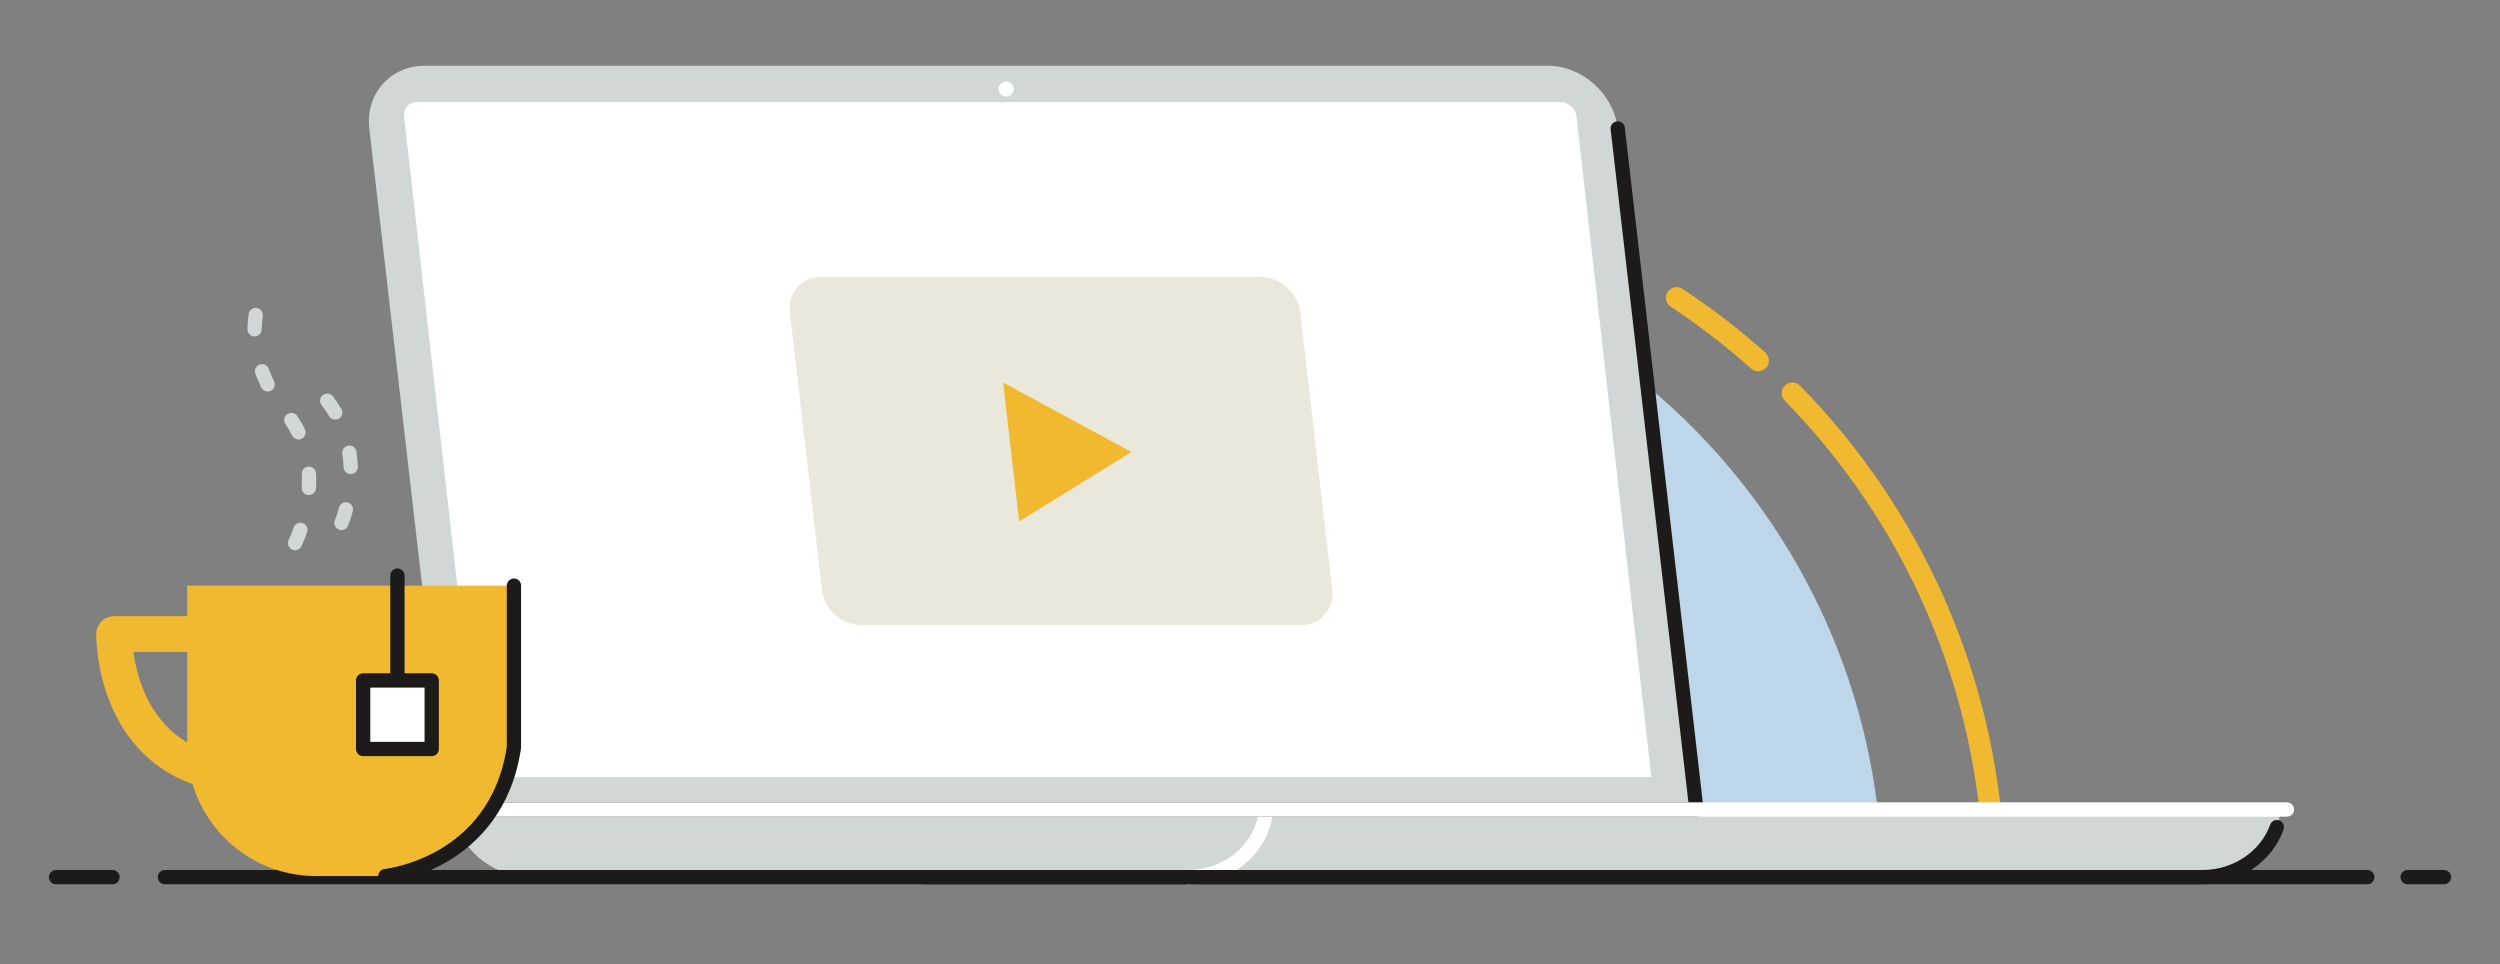 <?xml version="1.0" encoding="utf-8"?>
<!-- Generator: Adobe Illustrator 26.3.1, SVG Export Plug-In . SVG Version: 6.00 Build 0)  -->
<svg version="1.1" id="Layer_1" xmlns="http://www.w3.org/2000/svg" xmlns:xlink="http://www.w3.org/1999/xlink" x="0px" y="0px"
	 viewBox="0 0 350 135" style="enable-background:new 0 0 350 135;" xml:space="preserve">
<rect x="0" y="0" width="350" height="135" fill="#808080" stroke="none"/>
<style type="text/css">
	.st0{fill:#BED6EA;}
	.st1{fill:none;stroke:#F1B930;stroke-width:3;stroke-linecap:round;stroke-linejoin:round;stroke-miterlimit:10;}
	.st2{fill:#D1D6D6;}
	.st3{fill:none;stroke:#1C1B1A;stroke-width:2;stroke-linecap:round;stroke-linejoin:round;stroke-miterlimit:10;}
	.st4{fill:none;stroke:#FFFFFF;stroke-width:2;stroke-linecap:round;stroke-linejoin:round;stroke-miterlimit:10;}
	.st5{fill:#FFFFFF;}
	.st6{fill:#EAE7DB;}
	.st7{fill:#F1B930;}
	.st8{fill:none;stroke:#F1B930;stroke-width:5;stroke-linecap:round;stroke-linejoin:round;stroke-miterlimit:10;}
	.st9{fill:#FFFFFF;stroke:#1C1B1A;stroke-width:2;stroke-linecap:round;stroke-linejoin:round;stroke-miterlimit:10;}
</style>
<g>
	<path class="st0" d="M263.48,121.63c-1.33-49.22-41.67-88.68-91.2-88.64s-89.79,39.59-91.03,88.82L263.48,121.63z"/>
	<path class="st1" d="M81.26,121.81l197.93-0.2c-0.7-25.9-11.35-49.31-28.25-66.56"/>
	<path class="st1" d="M246.14,50.48c-3.58-3.2-7.39-6.14-11.41-8.79"/>
	<path class="st2" d="M237.5,113.32l-11.02-95.34c-0.56-4.83-4.97-8.78-9.79-8.78H59.47c-4.83,0-8.32,3.95-7.77,8.78l11.02,95.34
		H237.5z"/>
	<path class="st2" d="M63.54,113.33c0.39,5.27,5.17,9.47,10.96,9.47h54.78h124.26h54.78c5.8,0,10.57-4.2,10.96-9.47H63.54z"/>
	<path class="st3" d="M129.28,122.8h124.26h54.78c4.86,0,9-2.95,10.44-7"/>
	<path class="st4" d="M166.29,122.8c5.8,0,10.57-4.2,10.96-9.47"/>
	<path class="st5" d="M231.19,108.79L220.71,16.3c-0.12-1.1-1.13-2-2.23-2H58.34c-1.1,0-1.9,0.9-1.77,2l10.49,92.49L231.19,108.79
		L231.19,108.79z"/>
	<line class="st3" x1="15.75" y1="122.8" x2="7.85" y2="122.8"/>
	<line class="st3" x1="331.42" y1="122.8" x2="23.09" y2="122.8"/>
	<line class="st3" x1="342.15" y1="122.8" x2="337.07" y2="122.8"/>
	<polyline class="st3" points="68.02,113.32 237.5,113.32 226.48,17.98 	"/>
	<circle class="st5" cx="140.86" cy="12.47" r="1.06"/>
	<path class="st6" d="M186.52,82.56c0.32,2.73-1.68,4.97-4.43,4.97h-61.45c-2.75,0-5.26-2.24-5.57-4.97l-4.49-38.83
		c-0.32-2.73,1.68-4.97,4.43-4.97h61.45c2.75,0,5.26,2.24,5.57,4.97L186.52,82.56z"/>
	<polygon class="st7" points="158.4,63.28 140.44,53.56 142.68,73 	"/>
	<line class="st4" x1="320.16" y1="113.33" x2="68.21" y2="113.33"/>
	<g>
		<path class="st7" d="M71.95,81.99v22.66c0,9.9-8.1,18-18,18h-9.74c-9.9,0-18-8.1-18-18V81.99H71.95z"/>
		<path class="st8" d="M33.76,88.77H15.97c0,0-0.28,18.35,17.22,19.76"/>
		<rect x="50.84" y="95.26" class="st9" width="9.6" height="9.6"/>
		<line class="st3" x1="55.64" y1="94.98" x2="55.64" y2="80.58"/>
		<g>
			<path class="st2" d="M41.31,77.04c-0.15,0-0.3-0.03-0.45-0.11c-0.49-0.25-0.69-0.85-0.45-1.34c0-0.01,0.33-0.66,0.7-1.74
				c0.18-0.52,0.75-0.8,1.27-0.62s0.8,0.75,0.62,1.27c-0.42,1.21-0.78,1.95-0.8,1.98C42.03,76.83,41.68,77.04,41.31,77.04z
				 M43.24,69.31c-0.02,0-0.04,0-0.06,0c-0.55-0.03-0.97-0.5-0.94-1.05c0.02-0.33,0.03-0.66,0.03-1c0-0.29-0.01-0.59-0.02-0.89
				c-0.03-0.55,0.39-1.02,0.95-1.05c0.54-0.02,1.02,0.39,1.05,0.95c0.02,0.34,0.03,0.67,0.03,1c0,0.38-0.01,0.75-0.03,1.11
				C44.21,68.9,43.77,69.31,43.24,69.31z M41.79,61.53c-0.37,0-0.73-0.21-0.9-0.56c-0.27-0.55-0.58-1.09-0.93-1.61
				c-0.31-0.46-0.19-1.08,0.27-1.39s1.08-0.19,1.39,0.27c0.4,0.59,0.76,1.21,1.07,1.85c0.24,0.5,0.03,1.1-0.46,1.34
				C42.09,61.5,41.94,61.53,41.79,61.53z M37.48,54.81c-0.37,0-0.73-0.21-0.9-0.56c-0.31-0.63-0.59-1.28-0.83-1.93
				c-0.19-0.52,0.08-1.09,0.59-1.28c0.52-0.19,1.09,0.08,1.28,0.59c0.22,0.59,0.47,1.17,0.75,1.75c0.24,0.5,0.04,1.09-0.46,1.34
				C37.77,54.78,37.62,54.81,37.48,54.81z M35.64,47.1h-0.01c-0.55-0.01-0.99-0.46-0.99-1.01c0.01-0.71,0.07-1.43,0.17-2.13
				c0.08-0.55,0.59-0.92,1.14-0.84s0.92,0.59,0.84,1.14c-0.09,0.61-0.14,1.24-0.15,1.86C36.63,46.66,36.19,47.1,35.64,47.1z"/>
		</g>
		<g>
			<path class="st2" d="M47.81,74.21c-0.13,0-0.26-0.03-0.39-0.08c-0.51-0.22-0.74-0.8-0.53-1.31c0-0.01,0.28-0.67,0.57-1.77
				c0.14-0.53,0.68-0.85,1.22-0.71c0.53,0.14,0.85,0.69,0.71,1.22c-0.33,1.25-0.65,2.01-0.67,2.04
				C48.56,73.99,48.19,74.21,47.81,74.21z M49.1,66.37c-0.53,0-0.98-0.42-1-0.96c-0.02-0.63-0.08-1.26-0.18-1.88
				c-0.08-0.55,0.29-1.06,0.84-1.14c0.55-0.08,1.06,0.29,1.14,0.84c0.11,0.69,0.17,1.4,0.2,2.1c0.02,0.55-0.41,1.02-0.96,1.04
				C49.12,66.37,49.11,66.37,49.1,66.37z M46.93,58.75c-0.34,0-0.68-0.18-0.86-0.49c-0.31-0.53-0.66-1.05-1.05-1.55
				c-0.34-0.44-0.26-1.07,0.18-1.4c0.44-0.34,1.06-0.26,1.4,0.18c0.43,0.56,0.83,1.15,1.19,1.76c0.28,0.48,0.12,1.09-0.36,1.37
				C47.28,58.71,47.1,58.75,46.93,58.75z"/>
		</g>
		<path class="st3" d="M53.95,122.65c0,0,15.54-1.58,18-18V81.99"/>
	</g>
</g>
</svg>

